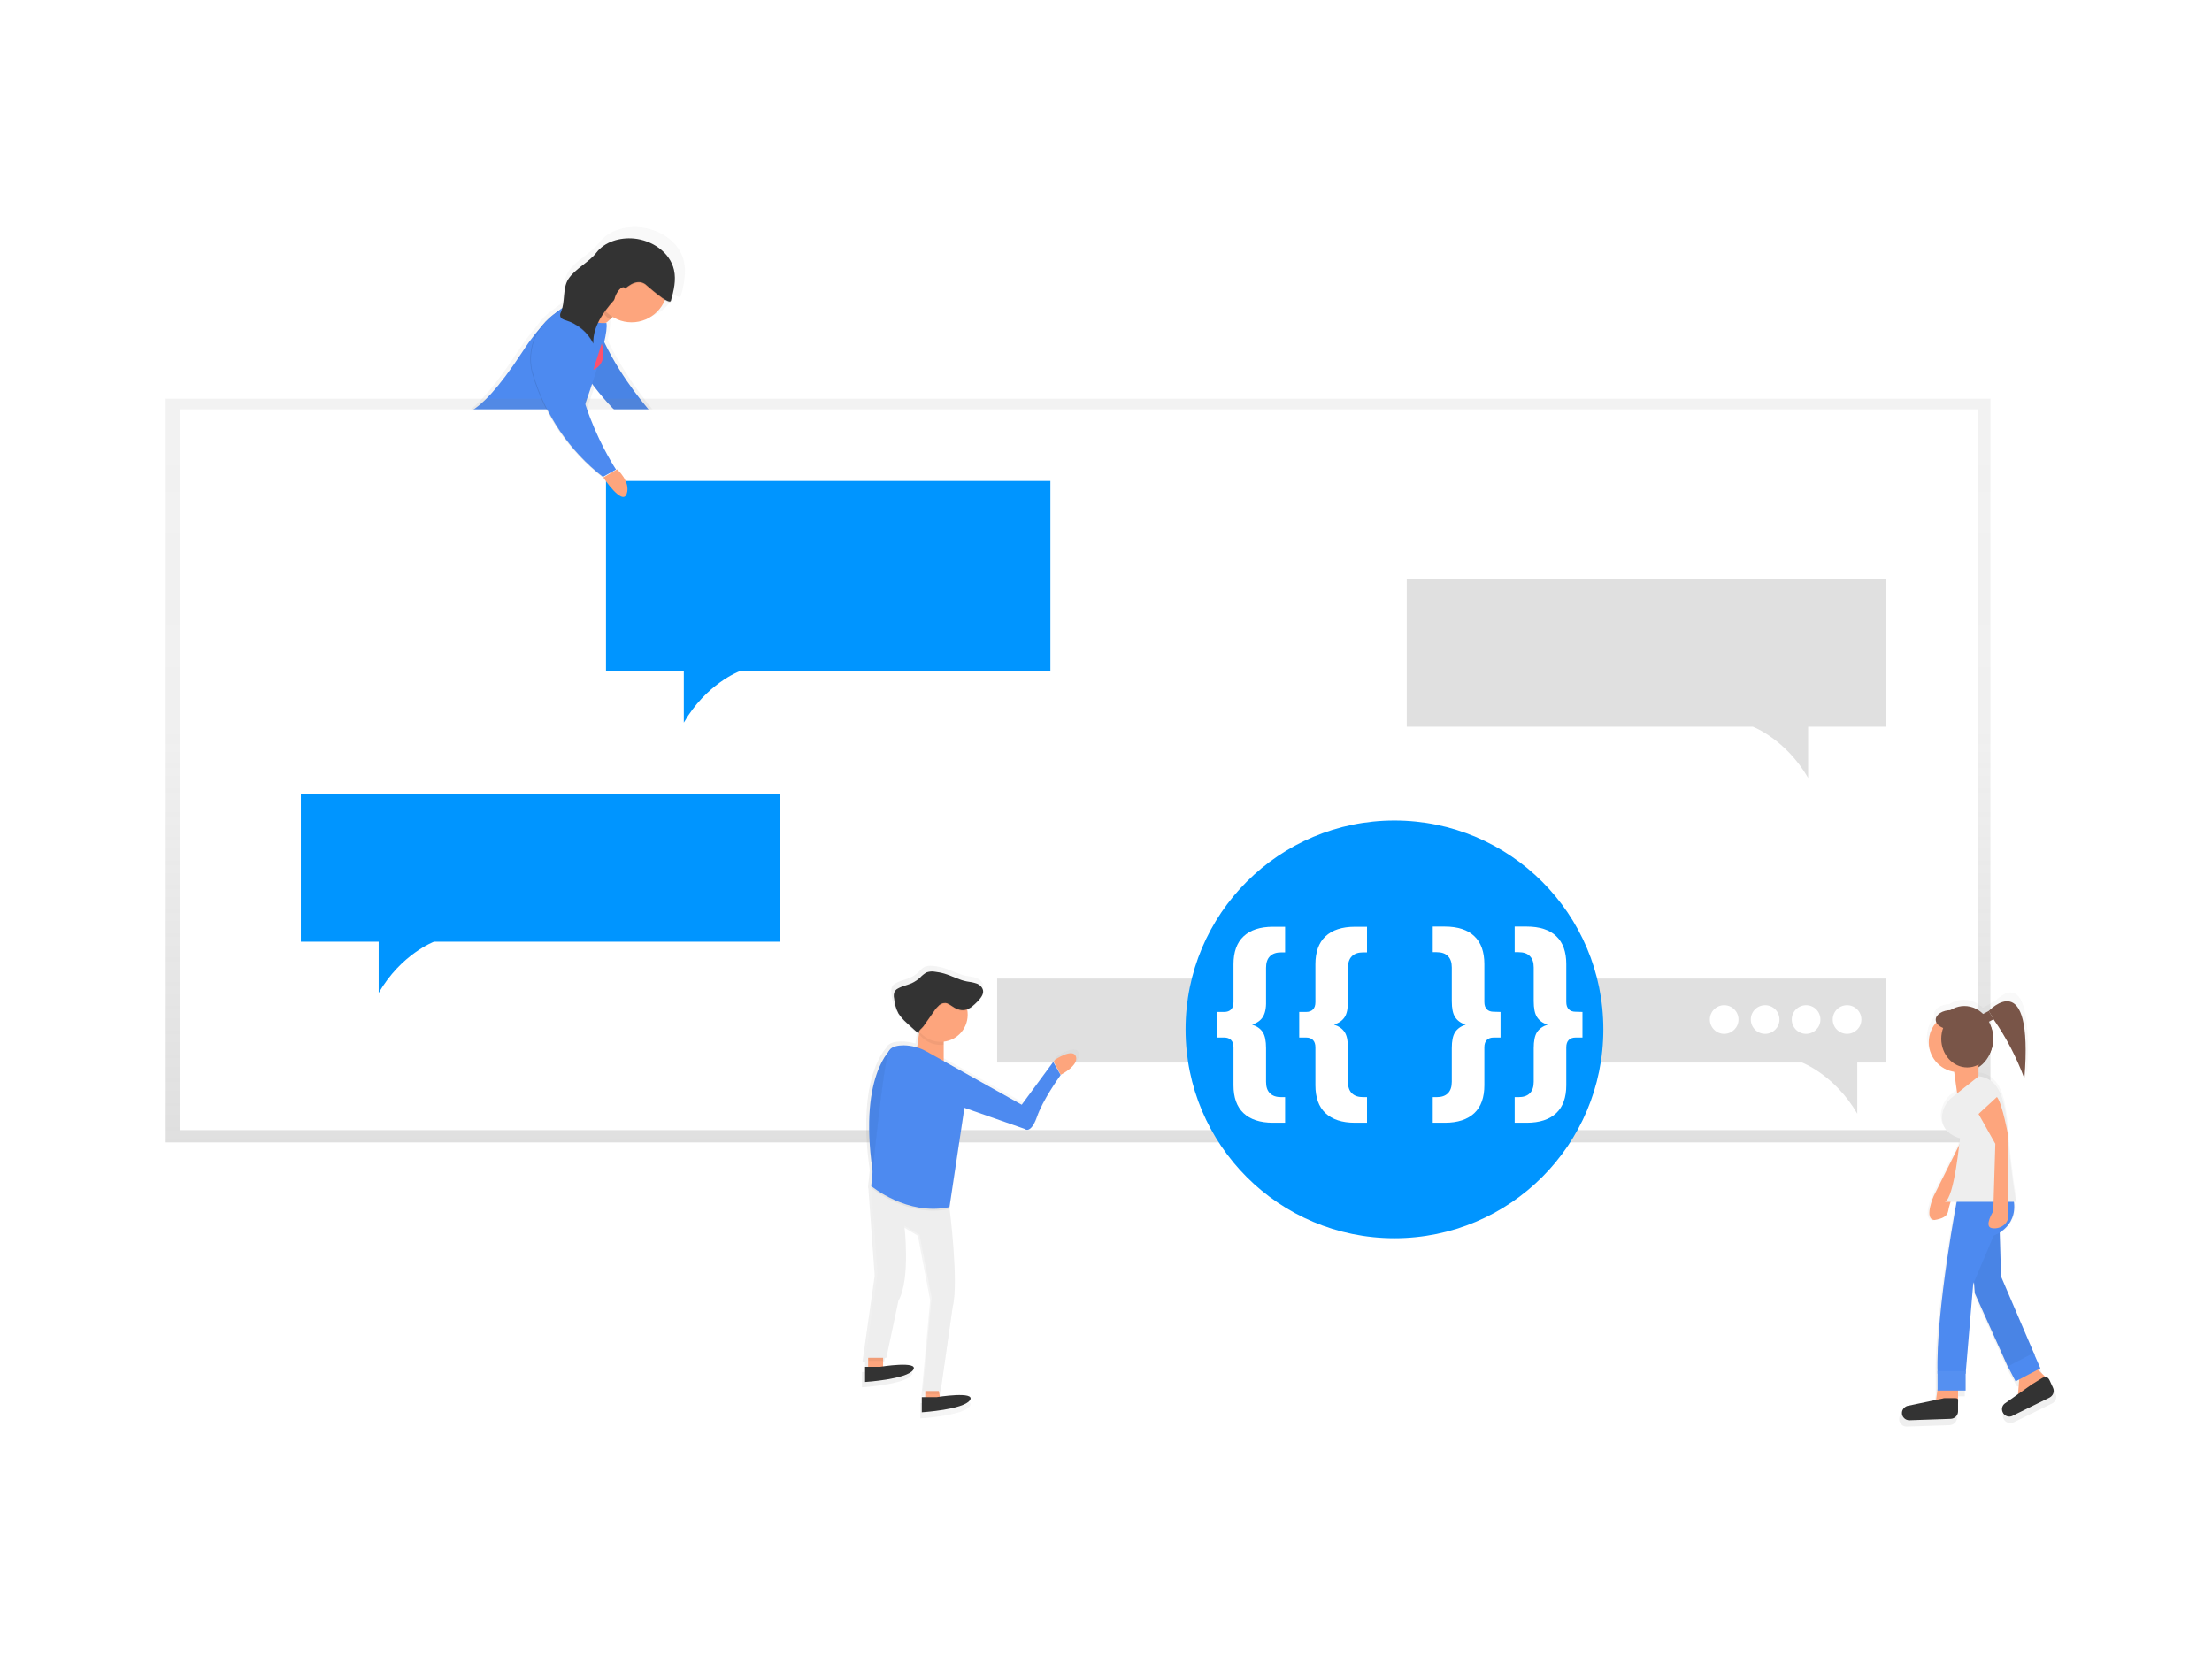 <?xml version="1.0" encoding="utf-8"?>
<!-- Generator: Adobe Illustrator 23.0.2, SVG Export Plug-In . SVG Version: 6.00 Build 0)  -->
<svg version="1.1" id="_x39_5d739ec-b70d-49d7-99fc-b8ece31a16dc"
	 xmlns="http://www.w3.org/2000/svg" xmlns:xlink="http://www.w3.org/1999/xlink" x="0px" y="0px" viewBox="0 0 1080.1 809.3"
	 style="enable-background:new 0 0 1080.1 809.3;" xml:space="preserve">
<style type="text/css">
	.st0{opacity:0.5;}
	.st1{fill:url(#SVGID_1_);}
	.st2{fill:url(#SVGID_2_);}
	.st3{fill:#4D8AF0;}
	.st4{opacity:5.000000e-02;enable-background:new    ;}
	.st5{fill:#FDA57D;}
	.st6{opacity:0.1;enable-background:new    ;}
	.st7{fill:#FF506C;}
	.st8{fill:url(#SVGID_3_);}
	.st9{fill:#FFFFFF;}
	.st10{fill:#0095FF;}
	.st11{fill:#E0E0E0;}
	.st12{fill:#333333;}
	.st13{fill:url(#SVGID_4_);}
	.st14{fill:#795548;}
	.st15{opacity:5.000000e-02;fill:#FFFFFF;enable-background:new    ;}
	.st16{fill:#EEEEEE;}
	.st17{fill:url(#SVGID_5_);}
</style>
<title>development</title>
<g class="st0">
	
		<linearGradient id="SVGID_1_" gradientUnits="userSpaceOnUse" x1="418.05" y1="772.891" x2="418.05" y2="900.512" gradientTransform="matrix(1 0 0 -1 -137.5 1011.391)">
		<stop  offset="0" style="stop-color:#808080;stop-opacity:0.25"/>
		<stop  offset="0.54" style="stop-color:#808080;stop-opacity:0.12"/>
		<stop  offset="1" style="stop-color:#808080;stop-opacity:0.1"/>
	</linearGradient>
	<path class="st1" d="M296.7,166.1c1-4.6,1.6-8.3,1.2-10.2l-0.4,0.1l0.6-0.3l1.7-1.6l0,0l1.4-1.3c9.1,5.6,21,2.8,26.6-6.2
		c0.5-0.8,1-1.7,1.4-2.6c1.7,1,3,1.4,3.2,0.6c1.3-4,2-8.2,2.1-12.4c0-1.5-0.2-3-0.5-4.4c-2.1-9.6-11.8-15.9-21.5-16.8
		c-7.4-0.7-15.5,1.6-20,7.6c-3.9,5.2-11.6,8.6-15,14.1c-2.8,4.4-1.9,10.4-3.2,15.4c-1.4,0.9-2.8,1.9-4.1,3c-3.1,2.1-5.8,4.8-7.9,7.9
		c-3.4,3.9-6.5,8.1-9.3,12.4c-14.9,22.8-23.9,30.2-28.9,32.3l42.6,0.3c7.1,13.4,17,25.2,29,34.5l0.3-0.1l0.2,0.1l7.1-3.9
		c-7-11-12.5-22.9-16.6-35.2c1-2.8,2.3-6.6,3.7-10.8c9.8,13.2,24.1,27.7,43.5,36.5l3.1-5.6C336.9,219.4,311.8,197.5,296.7,166.1z"/>
	
		<linearGradient id="SVGID_2_" gradientUnits="userSpaceOnUse" x1="358.7" y1="806.843" x2="358.7" y2="807.614" gradientTransform="matrix(1 0 0 -1 -137.5 1011.391)">
		<stop  offset="0" style="stop-color:#808080;stop-opacity:0.25"/>
		<stop  offset="0.54" style="stop-color:#808080;stop-opacity:0.12"/>
		<stop  offset="1" style="stop-color:#808080;stop-opacity:0.1"/>
	</linearGradient>
	<path class="st2" d="M224,203.8h-5.6C218.4,203.8,220,205.5,224,203.8z"/>
</g>
<path class="st3" d="M286.7,184.1c9,12.9,22.7,27.8,42,36.6l2.9-5.1c0,0-34-29.7-44-68.6l-1,0.9
	C278.2,155.2,278.2,171.8,286.7,184.1z"/>
<path class="st4" d="M286.7,184.1c9,12.9,22.7,27.8,42,36.6l2.9-5.1c0,0-34-29.7-44-68.6l-1,0.9
	C278.2,155.2,278.2,171.8,286.7,184.1z"/>
<polygon class="st5" points="291,142.2 284.3,146.1 277.1,157.2 287.5,161.3 296.3,157.4 302.4,151.8 "/>
<path class="st3" d="M284.5,146.7c0,0-12.5-1-29.4,25.1c-24.4,37.4-31.5,29.5-31.5,29.5l60.6,0.4c0,0,13.5-36.8,11.9-44
	C296.1,157.6,284.5,159.8,284.5,146.7z"/>
<path class="st6" d="M290.8,142.1c0.7,5.3,2.8,11.2,7.1,13.9l3.2-3L290.8,142.1L290.8,142.1z"/>
<circle class="st5" cx="308.4" cy="139.8" r="17.6"/>
<path class="st6" d="M327.6,147.2c1.4-4.9,2.6-10,1.5-15c-2-8.7-10.8-14.5-19.6-15.3c-6.8-0.6-14.2,1.5-18.3,6.9
	c-3.6,4.7-4.1,11.1-7.3,16.1c-2.9,4.6-7.9,7.9-10,12.9c-0.4,0.7-0.5,1.4-0.3,2.2c0.4,1.1,1.8,1.6,2.9,1.9
	c5.8,1.8,10.5,5.8,13.2,11.2c-0.3-9.4,6.4-17.3,12.8-24.1c3-3.2,8-7.9,12.5-4.9C315.6,139.5,326.9,149.9,327.6,147.2z"/>
<path class="st7" d="M293.8,167.8c0,0,3.5,9.6-4.1,12.8"/>
<linearGradient id="SVGID_3_" gradientUnits="userSpaceOnUse" x1="526.4" y1="610.541" x2="526.4" y2="973.741" gradientTransform="matrix(1 0 0 -1 0 1168.441)">
	<stop  offset="0" style="stop-color:#808080;stop-opacity:0.25"/>
	<stop  offset="0.54" style="stop-color:#808080;stop-opacity:0.12"/>
	<stop  offset="1" style="stop-color:#808080;stop-opacity:0.1"/>
</linearGradient>
<rect x="80.9" y="194.7" class="st8" width="891" height="363.2"/>
<rect x="87.9" y="199.9" class="st9" width="878" height="352"/>
<path class="st10" d="M295.9,234.9v93h38v25c11-19,27-25,27-25h152v-93H295.9z"/>
<path class="st10" d="M146.9,387.9v72h38v25c11-19,27-25,27-25h169v-72H146.9z"/>
<path class="st11" d="M920.9,282.9v72h-38v25c-11-19-27-25-27-25h-169v-72H920.9z"/>
<path class="st11" d="M920.9,477.9v41h-14v25c-11-19-27-25-27-25h-393v-41L920.9,477.9L920.9,477.9z"/>
<circle class="st9" cx="901.9" cy="497.9" r="7"/>
<circle class="st9" cx="881.9" cy="497.9" r="7"/>
<circle class="st9" cx="861.9" cy="497.9" r="7"/>
<circle class="st9" cx="841.9" cy="497.9" r="7"/>
<path class="st6" d="M260,182.8c5.8,19.9,17.7,37.4,34,50.1l6.4-3.6c0,0-27.4-40.7-19.1-80.3l-1.8,0.4
	c-14.3,3.3-23.2,17.6-19.9,31.9C259.7,181.9,259.9,182.4,260,182.8z"/>
<path class="st3" d="M260.4,182.8c5.8,19.9,17.7,37.4,34,50.1l6.4-3.6c0,0-27.4-40.7-19.1-80.4l-1.8,0.4
	c-14.3,3.3-23.2,17.6-20,31.9C260.1,181.8,260.3,182.3,260.4,182.8z"/>
<path class="st12" d="M327.6,146.8c1.4-4.9,2.6-10,1.5-15c-2-8.7-10.8-14.5-19.6-15.3c-6.8-0.6-14.2,1.5-18.3,6.9
	c-3.6,4.7-10.5,7.9-13.7,12.9c-2.9,4.6-1.4,11.1-3.6,16.1c-0.4,0.7-0.5,1.4-0.3,2.2c0.4,1.1,1.8,1.6,2.9,1.9
	c5.8,1.8,10.5,5.8,13.2,11.2c-0.3-9.4,6.4-17.3,12.8-24.1c3-3.2,8-7.9,12.5-4.9C315.6,139.1,326.9,149.5,327.6,146.8z"/>
<path class="st5" d="M294.6,233.2c0,0,9.3,14,11.4,8s-4.7-12-4.7-12L294.6,233.2z"/>
<ellipse transform="matrix(0.447 -0.894 0.894 0.447 38.164 350.672)" class="st5" cx="302.8" cy="144.5" rx="4.7" ry="2"/>
<g class="st0">
	
		<linearGradient id="SVGID_4_" gradientUnits="userSpaceOnUse" x1="1103.204" y1="314.685" x2="1103.204" y2="526.932" gradientTransform="matrix(1 0 0 -1 -137.5 1011.391)">
		<stop  offset="0" style="stop-color:#808080;stop-opacity:0.25"/>
		<stop  offset="0.54" style="stop-color:#808080;stop-opacity:0.12"/>
		<stop  offset="1" style="stop-color:#808080;stop-opacity:0.1"/>
	</linearGradient>
	<path class="st13" d="M976.3,493.1c10.8,17.8,13.5,31.6,13.5,31.6c3.2-57-14.2-36.7-15.8-35.7v-0.1l-5.8,3.3
		c-2.5-2.5-5.8-3.9-9.3-3.9c-2.5,0-4.9,0.7-7,2.1c-4.1,0.1-7.4,2.2-7.4,4.8c0,0.4,0.1,0.8,0.3,1.2c-5.6,6.1-5.1,15.6,1,21.2
		c2.2,2,5,3.3,8,3.8l1.5,10.9l-2.4,1.9c-3,2.3-4.9,5.9-5.2,9.7c-0.2,4,1.4,8.6,9,11c0,0-0.1,1.4-0.4,3.6l-12.9,25.4
		c0,0-5.1,11.7,0.4,12.1c7.9-1.4,6.5-4.5,7.5-7.2l0.6-2h3c-2.5,13.4-10.5,59.5-9.7,86.6v7.8l-0.5,3.9l-14.7,4.4
		c-2,0.6-3.1,2.7-2.5,4.6c0.5,1.6,2,2.7,3.7,2.6L952,696c2-0.1,3.6-1.7,3.6-3.7v-10.4h3.8v-8.5l3.8-45.2l0.5-1.2l0.5,5.9l17,37.7
		l3.8,6.6l1.6-0.9l-0.5,6.2l-6.9,6c-1.2,1.1-1.6,2.8-0.9,4.3l0,0c0.8,1.9,3,2.7,4.9,1.8h0.1l18.7-9.2c1.8-0.9,2.6-3,1.7-4.8
		l-1.8-3.7c-0.5-1.1-1.4-1.8-2.6-2.1l-3.5-3.5l1.2-0.7l-2.8-6.6l-16.9-39.5l-0.7-22.3c5.3-3.2,8.2-9.3,7.1-15.4h1.1
		c0,0-2.4-14-3.7-29.2l-0.1-1.5v-2.2c0,0-0.1-0.7-0.3-1.9c-1.3-15-3.4-27-14.6-28.3l-0.1,0.1v-4.6c4.7-3.2,7.4-8.6,7.3-14.3
		c0-3-0.7-6-2.2-8.7L976.3,493.1L976.3,493.1z"/>
</g>
<ellipse class="st14" cx="959.2" cy="507.3" rx="14" ry="16"/>
<polygon class="st5" points="956.1,677.3 956.1,685.5 945.1,685.5 946.1,678.5 "/>
<path class="st5" d="M986.2,670.9l-0.9,11h0.6c4.3,0,8.5-1.6,11.7-4.5l3.2-2.9l-8.2-8.2L986.2,670.9z"/>
<polygon class="st3" points="963.4,619.8 964.3,631.6 980.7,668.1 993.5,661.7 977.1,623.4 976.2,594.2 961.6,594.2 "/>
<polygon class="st4" points="963.4,619.8 964.3,631.6 980.7,668.1 993.5,661.7 977.1,623.4 976.2,594.2 961.6,594.2 "/>
<path class="st5" d="M959.7,553.1l-15.5,31c0,0-5,11.4,0.4,11.7c7.7-1.3,6.3-4.3,7.3-7l9.7-33L959.7,553.1z"/>
<circle class="st5" cx="956.4" cy="509" r="14.6"/>
<polygon class="st5" points="966.1,530.3 955.9,535.6 953.4,517.5 966.1,517.5 "/>
<path class="st3" d="M956.1,583.2c0,0-11,56.6-10,87.7h13.7l3.7-43.8l10-23.7c0,0,13.7-4.6,9.1-20.1h-26.5V583.2z"/>
<rect x="946.1" y="669.6" class="st3" width="13.7" height="9.5"/>
<rect x="946.1" y="669.6" class="st15" width="13.7" height="9.5"/>
<polygon class="st3" points="980.4,667.3 984.2,674.6 996.3,668.2 993,660.7 "/>
<path class="st12" d="M948.5,683l-17.2,3.6c-1.5,0.5-2.6,1.9-2.6,3.4l0,0c0,2,1.6,3.6,3.6,3.6h0.1l20.2-0.7c1.9-0.1,3.5-1.7,3.5-3.6
	v-3.9c0-2,0.4-2.6-1.6-2.6h-5C949.1,682.8,948.8,682.9,948.5,683z"/>
<path class="st16" d="M966.2,525.6l-12.9,10.2c-2.9,2.3-4.8,5.7-5,9.4c-0.2,3.9,1.4,8.4,8.7,10.7c0,0-2.7,29.2-7.3,31h34.7
	c0,0-2.3-13.5-3.5-28.3C979.5,541.5,978.5,527.1,966.2,525.6z"/>
<path class="st5" d="M966.1,544l8.2,14.6l-1,32.9c0,0-4.6,7.3-0.9,8.2s9.1-1.8,8.2-7.3v-37.5c0,0-2.7-15.5-5.5-19.2L966.1,544z"/>
<path class="st12" d="M992.4,675.9l-13.6,9.6c-1.2,1-1.6,2.7-0.9,4.2l0,0c0.8,1.8,2.9,2.6,4.7,1.8c0,0,0.1,0,0.1-0.1l18.1-8.9
	c1.7-0.9,2.5-2.9,1.7-4.7l-1.6-3.5c-0.8-1.8-1.8-2.2-3.6-1.4L992.4,675.9C992.1,676,992.7,675.6,992.4,675.9z"/>
<polygon class="st14" points="973.5,497.8 970.2,499.4 967.9,495.4 971.1,493.7 "/>
<path class="st14" d="M971.1,493.7c0,0,21.9-23.1,17.4,33c-3.8-10.2-8.8-19.9-15-28.8L971.1,493.7z"/>
<ellipse class="st14" cx="960.6" cy="507.3" rx="12.7" ry="14"/>
<ellipse class="st14" cx="952.7" cy="498" rx="7.5" ry="4.7"/>
<g class="st0">
	
		<linearGradient id="SVGID_5_" gradientUnits="userSpaceOnUse" x1="558.524" y1="429.23" x2="664.491" y2="429.23" gradientTransform="matrix(1 0 0 -1 -137.5 1011.391)">
		<stop  offset="0" style="stop-color:#808080;stop-opacity:0.25"/>
		<stop  offset="0.54" style="stop-color:#808080;stop-opacity:0.12"/>
		<stop  offset="1" style="stop-color:#808080;stop-opacity:0.1"/>
	</linearGradient>
	<path class="st17" d="M526.7,514.2c-1.5-4.5-10.5,1.6-10.5,1.6l-0.7,1l-16,21.6l-39-21.8v-9.8c7.5-0.8,12.8-7.5,12-15
		c0-0.3-0.1-0.5-0.1-0.8c1.9-1,3.6-2.3,5-4c1.4-1.5,2.8-3.2,2.7-5.1c0-0.3,0-0.6,0-0.9c-0.5-1.6-1.7-2.9-3.3-3.4
		c-1.6-0.5-3.2-0.8-4.9-1c-3.9-0.8-7.4-2.8-11.2-3.9c-1.7-0.5-3.5-0.9-5.3-1c-1.3-0.2-2.6,0-3.8,0.4c-1.2,0.7-2.3,1.6-3.2,2.7
		c-1.2,1.2-2.7,2.1-4.3,2.8c-2.3,1-5,1.4-7.1,2.8c-0.6,0.4-1.1,0.8-1.4,1.4s-0.4,1.3-0.4,2c0,0.6,0,1.2,0.1,1.8
		c0.2,2.6,0.9,5.2,2.1,7.5c1.2,1.8,2.6,3.4,4.3,4.8l3.5,3.2c0.7,0.8,1.5,1.4,2.4,1.8c0-0.5,0.2-1,0.5-1.3l-1.1,8
		c-2.1-0.6-4.4-1-6.6-1c-3,0-6.1,0.5-7.4,2.6c-0.1,0.1-0.1,0.3-0.2,0.4c-4.2,4.9-13.7,20.9-8.1,59.8c-0.5,4.8-0.8,7.8-0.8,7.8v0.5
		v0.4h0.1l3.1,42.9l-6,42.3h1.3v4.7h-1.5v7.5c0,0,21-1.3,24.2-6c2.6-3.9-10.5-2.4-15.1-1.7v-2.9h0.1v-1.6h1.6l6-28.7
		c6.2-10.7,3-37.6,3-37.6l7.5,4.5l6,31.5l-4.3,46.9h1.3v3.3h-1.8v7.5c0,0,21-1.3,24.2-6c2.6-3.9-10.5-2.4-15.1-1.7l-0.5-3h0.9
		l6-42.3c3-11.5-1.1-45.1-1.6-49.4l7.5-49.5l-0.1-0.1l0.1-0.7l30.2,10.6c0,0,3,3,6.1-6c2.9-8.4,10.9-19.6,11.9-21.1l0.1-0.2
		C519.1,523.4,528.2,518.8,526.7,514.2z"/>
</g>
<polygon class="st5" points="423.9,661.6 423.9,668.9 431.2,668.9 431.2,658.6 "/>
<polygon class="st5" points="451.8,676.3 451.8,685.1 459.2,683.6 457.7,674.8 "/>
<path class="st3" d="M435.7,511.7c0,0-17.6,13.2-8.9,64.6L435.7,511.7z"/>
<path class="st4" d="M435.7,511.7c0,0-17.6,13.2-8.9,64.6L435.7,511.7z"/>
<polygon class="st4" points="458.5,680.8 457.8,676.4 451.9,677.8 451.9,680.8 "/>
<polygon class="st4" points="424,664.6 431.3,664.6 431.3,660.2 424,663.1 "/>
<polygon class="st5" points="449,502.9 447.6,513.2 460.8,520.6 460.8,505.9 "/>
<path class="st16" d="M422.6,663.1l5.9-41.2l-3.1-42.6l38.2,10.3c0,0,4.7,36.6,1.6,48.5l-5.9,41.2h-8.8l4.4-45.6L449,603l-7.4-4.4
	c0,0,3.1,26.1-2.9,36.6l-5.9,27.9H422.6z"/>
<path class="st5" d="M525.4,516c-1.5-4.4-10.2,1.5-10.2,1.5l-0.7,1l3.5,6.5l0.1-0.2C518,524.9,526.8,520.4,525.4,516z"/>
<path class="st4" d="M448.9,512.4c0,0-11.8-3.1-14.7,1.5c-2.9,4.6-8.8,66.2-8.8,66.2s17.5,14.7,38.2,10.3l7.3-48.5L448.9,512.4z"/>
<path class="st3" d="M498.9,539.5l-46.5-26c-3.4-1.9-7.1-2.9-11-3c-2.9,0-5.9,0.5-7.2,2.5c-2.9,4.6-8.8,66.2-8.8,66.2
	s17.5,14.7,38.2,10.3l7.3-48.5l29.4,10.3c0,0,2.9,2.9,6-5.8c2.8-8.2,10.6-19.1,11.6-20.5l-3.6-6.4L498.9,539.5z"/>
<path class="st4" d="M448.9,505.2c2.5,3.2,6.3,5.1,10.4,5.1c0.5,0,1,0,1.5-0.1v-2.9l-11.8-2.9L448.9,505.2z"/>
<circle class="st5" cx="459.3" cy="495.6" r="13.2"/>
<path class="st12" d="M422.4,667.6v7.3c0,0,20.4-1.3,23.5-5.9s-16.2-1.5-16.2-1.5h-7.3V667.6z"/>
<path class="st12" d="M450.1,682.4v7.3c0,0,20.4-1.3,23.5-5.9s-16.2-1.5-16.2-1.5h-7.3V682.4z"/>
<path class="st4" d="M450.9,501.7l5.2-7.4c0.7-1.1,1.6-2.1,2.6-3c1.1-0.9,2.5-1.2,3.8-0.8c0.7,0.3,1.4,0.7,2.1,1.2
	c1.9,1.4,4.3,2.5,6.7,2s4.3-2.4,6.1-4.2c1.4-1.5,3-3.4,2.6-5.4c-0.5-1.6-1.7-2.8-3.2-3.2c-1.5-0.5-3.1-0.8-4.7-1
	c-3.8-0.7-7.2-2.7-10.9-3.8c-1.7-0.5-3.4-0.8-5.1-1c-1.2-0.2-2.5,0-3.7,0.4c-1.2,0.7-2.3,1.6-3.2,2.6c-1.2,1.1-2.6,2-4.1,2.7
	c-2.3,1-4.8,1.4-6.9,2.7c-0.6,0.3-1,0.8-1.4,1.4c-0.4,1-0.5,2.2-0.2,3.3c0.2,2.5,0.9,5,2.1,7.3c1.1,1.7,2.5,3.3,4.1,4.7l3.5,3.2
	c0.7,0.7,1.5,1.3,2.4,1.8C448.2,503.9,450.3,502.6,450.9,501.7z"/>
<path class="st12" d="M450.9,501.2l5.2-7.4c0.7-1.1,1.6-2.1,2.6-3c1.1-0.9,2.5-1.2,3.8-0.8c0.7,0.3,1.4,0.7,2.1,1.2
	c1.9,1.4,4.3,2.5,6.7,2s4.3-2.4,6.1-4.2c1.4-1.5,3-3.4,2.6-5.4c-0.4-1.6-1.7-2.8-3.2-3.3s-3.1-0.8-4.7-1c-3.8-0.7-7.2-2.7-10.9-3.8
	c-1.7-0.5-3.4-0.8-5.1-1c-1.2-0.2-2.5,0-3.7,0.4c-1.2,0.7-2.3,1.6-3.2,2.6c-1.2,1.1-2.6,2-4.1,2.7c-2.3,1-4.8,1.4-6.9,2.7
	c-0.6,0.3-1,0.8-1.4,1.4c-0.4,1-0.5,2.2-0.2,3.3c0.2,2.5,0.9,5,2.1,7.3c1.1,1.7,2.5,3.3,4.1,4.7l3.5,3.2c0.7,0.7,1.5,1.3,2.4,1.8
	C448.2,503.4,450.3,502.1,450.9,501.2z"/>
<circle class="st10" cx="680.9" cy="502.7" r="102"/>
<g>
	<path class="st9" d="M616.6,496.7c-1.1,1.7-2.8,2.9-5.2,3.7c2.4,0.8,4.1,2,5.2,3.7c1.1,1.7,1.6,4.3,1.6,7.8v16.4
		c0,2.5,0.6,4.3,1.9,5.6c1.3,1.3,3.1,1.9,5.6,1.9h1.8v12.5h-5.9c-6.3,0-11.1-1.6-14.4-4.7c-3.3-3.1-4.9-7.7-4.9-13.6v-18.5
		c0-1.6-0.4-2.8-1.2-3.6c-0.8-0.8-1.9-1.2-3.3-1.2h-3.4v-12.5h3.4c1.4,0,2.5-0.4,3.3-1.2c0.8-0.8,1.2-2,1.2-3.6v-18.5
		c0-5.9,1.6-10.5,4.9-13.6c3.3-3.1,8.1-4.7,14.4-4.7h5.9v12.5h-1.8c-2.5,0-4.3,0.6-5.6,1.9s-1.9,3.2-1.9,5.6V489
		C618.3,492.4,617.7,495,616.6,496.7z"/>
	<path class="st9" d="M656.6,496.7c-1.1,1.7-2.8,2.9-5.2,3.7c2.4,0.8,4.1,2,5.2,3.7c1.1,1.7,1.6,4.3,1.6,7.8v16.4
		c0,2.5,0.6,4.3,1.9,5.6c1.3,1.3,3.1,1.9,5.6,1.9h1.8v12.5h-5.9c-6.3,0-11.1-1.6-14.4-4.7c-3.3-3.1-4.9-7.7-4.9-13.6v-18.5
		c0-1.6-0.4-2.8-1.2-3.6c-0.8-0.8-1.9-1.2-3.3-1.2h-3.4v-12.5h3.4c1.4,0,2.5-0.4,3.3-1.2c0.8-0.8,1.2-2,1.2-3.6v-18.5
		c0-5.9,1.6-10.5,4.9-13.6c3.3-3.1,8.1-4.7,14.4-4.7h5.9v12.5h-1.8c-2.5,0-4.3,0.6-5.6,1.9s-1.9,3.2-1.9,5.6V489
		C658.2,492.4,657.7,495,656.6,496.7z"/>
	<path class="st9" d="M732.7,494.2v12.5h-3.4c-1.4,0-2.5,0.4-3.3,1.2c-0.8,0.8-1.2,2-1.2,3.6V530c0,5.9-1.6,10.5-4.9,13.6
		c-3.3,3.1-8.1,4.7-14.4,4.7h-5.9v-12.5h1.8c2.5,0,4.3-0.6,5.6-1.9s1.9-3.2,1.9-5.6v-16.4c0-3.5,0.5-6.1,1.6-7.8
		c1.1-1.7,2.8-2.9,5.2-3.7c-2.4-0.7-4.1-2-5.2-3.7c-1.1-1.7-1.6-4.3-1.6-7.8v-16.4c0-2.5-0.6-4.3-1.9-5.6c-1.3-1.3-3.1-1.9-5.6-1.9
		h-1.8v-12.5h5.9c6.3,0,11.2,1.6,14.4,4.7c3.3,3.1,4.9,7.7,4.9,13.6v18.5c0,1.6,0.4,2.8,1.2,3.6c0.8,0.8,1.9,1.2,3.3,1.2
		L732.7,494.2L732.7,494.2z"/>
	<path class="st9" d="M772.7,494.2v12.5h-3.4c-1.4,0-2.5,0.4-3.3,1.2c-0.8,0.8-1.2,2-1.2,3.6V530c0,5.9-1.6,10.5-4.9,13.6
		c-3.3,3.1-8.1,4.7-14.4,4.7h-5.9v-12.5h1.8c2.5,0,4.3-0.6,5.6-1.9s1.9-3.2,1.9-5.6v-16.4c0-3.5,0.5-6.1,1.6-7.8
		c1.1-1.7,2.8-2.9,5.2-3.7c-2.4-0.7-4.1-2-5.2-3.7c-1.1-1.7-1.6-4.3-1.6-7.8v-16.4c0-2.5-0.6-4.3-1.9-5.6c-1.3-1.3-3.1-1.9-5.6-1.9
		h-1.8v-12.5h5.9c6.3,0,11.2,1.6,14.4,4.7c3.3,3.1,4.9,7.7,4.9,13.6v18.5c0,1.6,0.4,2.8,1.2,3.6c0.8,0.8,1.9,1.2,3.3,1.2
		L772.7,494.2L772.7,494.2z"/>
</g>
</svg>
